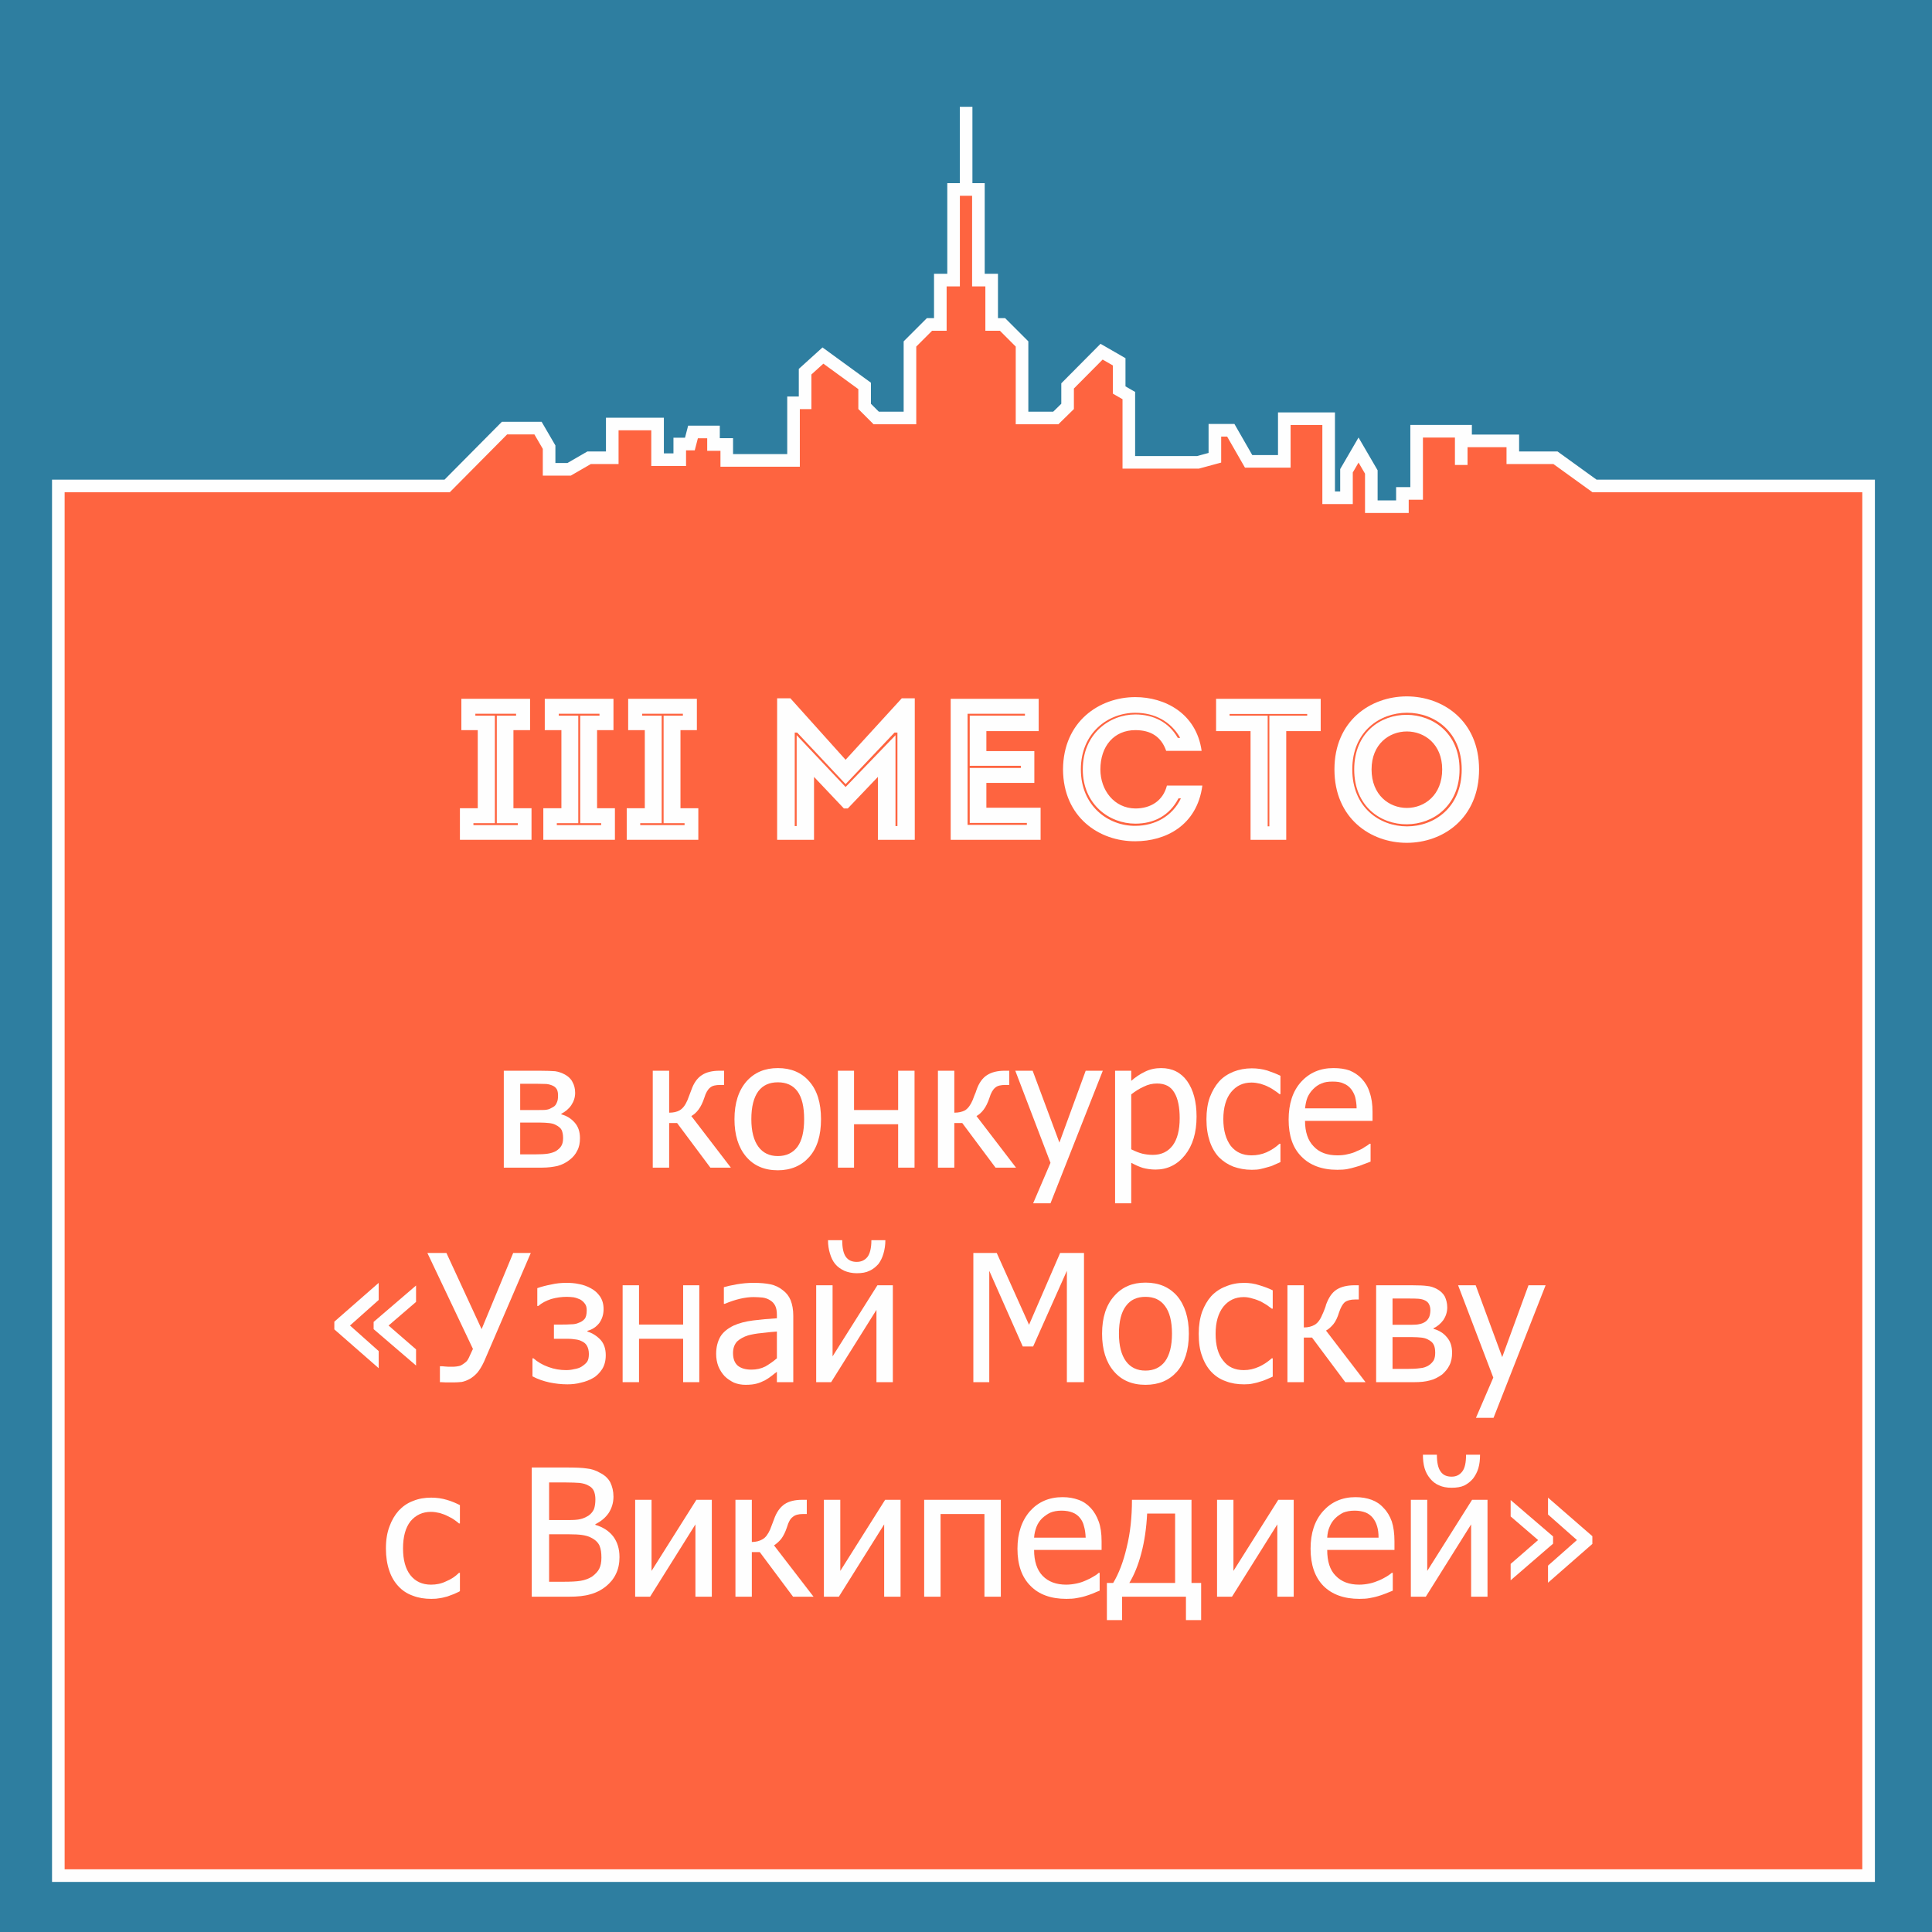 <?xml version="1.0" encoding="UTF-8"?>
<!DOCTYPE svg PUBLIC "-//W3C//DTD SVG 1.1//EN" "http://www.w3.org/Graphics/SVG/1.1/DTD/svg11.dtd">
<!-- Creator: CorelDRAW X7 -->
<svg xmlns="http://www.w3.org/2000/svg" xml:space="preserve" width="115mm" height="115mm" version="1.1" style="shape-rendering:geometricPrecision; text-rendering:geometricPrecision; image-rendering:optimizeQuality; fill-rule:evenodd; clip-rule:evenodd"
viewBox="0 0 8015 8015"
 xmlns:xlink="http://www.w3.org/1999/xlink">
 <defs>
  <style type="text/css">
   <![CDATA[
    .str0 {stroke:#FEFEFE;stroke-width:52.273}
    .fil2 {fill:none}
    .fil1 {fill:#2E7EA0}
    .fil0 {fill:#FE6440}
    .fil3 {fill:#FEFEFE;fill-rule:nonzero}
   ]]>
  </style>
 </defs>
 <g id="BMP">
  <rect class="fil0" width="8015" height="8015"/>
  <path class="fil1" d="M5328 1737l184 0 0 328 74 0 0 -112 50 -86 53 91 0 144 129 0 0 -55 59 0 0 -258 203 0 0 40 196 0 0 70 177 0 162 117 1137 0 0 5765 -7510 0 0 -5765 1160 0 453 0 238 -240 139 0 46 79 0 92 83 0 83 -48 96 0 0 -140 188 0 0 148 92 0 0 -65 42 0 13 -50 85 0 0 52 55 0 0 66 277 0 0 -239 48 0 0 -129 74 -67 173 126 0 85 48 48 140 0 0 -307 81 -81 45 0 0 -184 55 0 0 -376 52 0 51 0 0 376 55 0 0 184 45 0 81 81 0 307 140 0 49 -48 0 -85 141 -142 73 42 0 117 40 23 0 277 287 0 70 -19 0 -114 66 0 74 129 148 0 0 -177zm2687 -1737l-8015 0 0 8015 8015 0 0 -8015z"/>
  <path class="fil2 str0" d="M4008 443l0 343 -52 0 0 376 -55 0 0 184 -45 0 -81 81 0 307 -140 0 -48 -48 0 -85 -173 -126 -74 67 0 129 -48 0 0 239 -277 0 0 -66 -55 0 0 -52 -85 0 -13 50 -42 0 0 65 -92 0 0 -148 -188 0 0 140 -96 0 -83 48 -83 0 0 -92 -46 -79 -139 0 -238 240 -453 0 -1160 0 0 5765 7510 0 0 -5765 -1137 0 -162 -117 -177 0 0 -70 -214 0 0 100m18 -100l0 -40 -203 0 0 258 -59 0 0 55 -129 0 0 -144 -53 -91 -50 86 0 112 -74 0 0 -328 -184 0 0 177 -148 0 -74 -129 -66 0 0 114 -70 19 -287 0 0 -277 -40 -23 0 -117 -73 -42 -141 142 0 85 -49 48 -140 0 0 -307 -81 -81 -45 0 0 -184 -55 0 0 -376 -51 0 0 -343"/>
  <path class="fil3" d="M2406 4722c0,19 -3,36 -11,51 -7,15 -18,28 -31,38 -16,13 -33,21 -51,26 -18,4 -39,7 -64,7l-159 0 0 -402 148 0c30,0 52,1 65,2 14,2 28,7 41,14 14,8 25,18 31,31 7,12 11,27 11,45 0,19 -6,36 -16,51 -11,16 -25,27 -42,36l1 2c22,6 40,17 55,34 15,17 22,38 22,65zm-91 -177c0,-9 -1,-17 -4,-24 -3,-6 -8,-12 -16,-16 -8,-4 -18,-7 -28,-8 -11,0 -26,-1 -45,-1l-64 0 0 109 78 0c16,0 28,0 35,-2 7,-1 14,-5 23,-10 8,-4 13,-11 16,-19 4,-8 5,-18 5,-29zm21 176c0,-13 -2,-24 -6,-33 -4,-8 -12,-15 -26,-22 -8,-4 -17,-6 -27,-7 -9,-1 -23,-2 -39,-2l-80 0 0 132 59 0c24,0 43,-1 56,-3 13,-2 25,-6 34,-11 10,-7 18,-14 22,-22 5,-8 7,-19 7,-32z"/>
  <path id="1" class="fil3" d="M3032 4844l-85 0 -138 -185 -33 0 0 185 -68 0 0 -402 68 0 0 174c17,0 32,-3 44,-10 13,-8 23,-21 32,-42 2,-6 5,-13 8,-21 3,-8 6,-15 8,-21 10,-29 25,-50 44,-62 18,-12 43,-18 73,-18l19 0 0 59 -16 0c-19,0 -33,3 -42,11 -10,8 -18,22 -24,42 -7,21 -15,37 -24,49 -9,12 -19,21 -30,27l164 214z"/>
  <path id="2" class="fil3" d="M3406 4643c0,68 -16,120 -49,157 -32,36 -76,55 -130,55 -56,0 -100,-19 -132,-57 -32,-38 -48,-90 -48,-155 0,-67 17,-119 50,-157 33,-37 76,-55 130,-55 54,0 98,18 130,55 33,37 49,89 49,157zm-70 0c0,-52 -9,-90 -28,-116 -19,-25 -46,-37 -81,-37 -35,0 -62,12 -81,37 -19,26 -29,64 -29,116 0,50 10,88 29,114 19,26 46,39 81,39 35,0 62,-13 81,-38 19,-26 28,-64 28,-115z"/>
  <polygon id="3" class="fil3" points="3794,4844 3726,4844 3726,4664 3543,4664 3543,4844 3476,4844 3476,4442 3543,4442 3543,4605 3726,4605 3726,4442 3794,4442 "/>
  <path id="4" class="fil3" d="M4215 4844l-85 0 -138 -185 -33 0 0 185 -68 0 0 -402 68 0 0 174c17,0 32,-3 45,-10 12,-8 22,-21 31,-42 2,-6 5,-13 8,-21 4,-8 6,-15 8,-21 10,-29 25,-50 44,-62 19,-12 43,-18 73,-18l19 0 0 59 -16 0c-19,0 -33,3 -42,11 -10,8 -18,22 -24,42 -7,21 -15,37 -24,49 -9,12 -19,21 -30,27l164 214z"/>
  <polygon id="5" class="fil3" points="4575,4442 4358,4992 4286,4992 4358,4824 4212,4442 4284,4442 4395,4740 4504,4442 "/>
  <path id="6" class="fil3" d="M4964 4632c0,67 -16,120 -48,160 -32,40 -73,60 -122,60 -20,0 -38,-3 -53,-7 -16,-5 -31,-12 -48,-21l0 168 -67 0 0 -550 67 0 0 42c17,-15 36,-28 57,-38 20,-10 43,-15 67,-15 46,0 82,18 108,54 26,37 39,86 39,147zm-70 7c0,-45 -7,-81 -22,-106 -15,-26 -39,-38 -72,-38 -19,0 -37,4 -55,13 -18,8 -35,19 -52,32l0 228c18,9 34,15 46,18 13,3 27,5 44,5 35,0 62,-13 82,-39 19,-26 29,-63 29,-113z"/>
  <path id="7" class="fil3" d="M5193 4853c-28,0 -53,-5 -76,-13 -23,-9 -43,-22 -60,-39 -16,-17 -29,-39 -38,-65 -9,-27 -14,-57 -14,-93 0,-35 5,-66 14,-91 10,-26 23,-48 38,-65 16,-18 36,-31 60,-41 23,-9 49,-14 76,-14 22,0 44,3 64,9 21,7 39,14 55,22l0 76 -4 0c-5,-4 -11,-9 -19,-14 -7,-5 -16,-11 -27,-16 -9,-5 -20,-9 -33,-13 -13,-3 -25,-5 -37,-5 -35,0 -63,13 -85,40 -21,26 -32,64 -32,112 0,47 11,84 31,111 21,26 49,39 86,39 22,0 43,-4 63,-13 20,-9 38,-21 53,-35l4 0 0 76c-7,3 -15,7 -25,11 -10,5 -19,8 -28,10 -11,3 -21,6 -31,8 -9,2 -21,3 -35,3z"/>
  <path id="8" class="fil3" d="M5548 4853c-64,0 -114,-19 -149,-55 -36,-36 -53,-87 -53,-153 0,-66 17,-118 51,-156 35,-39 80,-58 135,-58 25,0 47,3 67,10 19,8 36,19 50,34 15,16 26,34 33,57 8,22 12,49 12,81l0 37 -280 0c0,46 12,82 36,106 23,25 56,37 98,37 14,0 29,-1 44,-5 14,-3 27,-7 38,-13 13,-5 23,-10 31,-16 9,-5 16,-10 21,-14l4 0 0 74c-8,3 -17,7 -29,11 -12,5 -23,9 -32,11 -13,4 -25,7 -36,9 -11,2 -24,3 -41,3zm80 -255c0,-18 -3,-34 -6,-47 -4,-13 -10,-24 -17,-33 -8,-10 -18,-18 -31,-23 -12,-6 -27,-8 -46,-8 -18,0 -33,2 -46,8 -13,5 -24,13 -34,23 -11,11 -18,22 -24,35 -5,13 -8,28 -10,45l214 0z"/>
  <path id="9" class="fil3" d="M1726 5665l-176 -151 0 -30 176 -151 0 68 -114 98 114 99 0 67zm-155 11l-184 -161 0 -32 184 -161 0 71 -119 106 119 106 0 71z"/>
  <path id="10" class="fil3" d="M2202 5198l-194 451c-9,19 -18,34 -28,46 -10,11 -21,20 -32,26 -11,6 -22,10 -32,12 -11,1 -22,2 -33,2 -9,0 -21,0 -33,0 -13,-1 -22,-1 -25,-1l0 -66 5 0c3,0 9,0 16,1 8,1 17,1 28,1 6,0 12,0 19,-1 7,-1 14,-2 20,-5 7,-4 13,-8 20,-14 6,-5 11,-14 16,-26l13 -28 -189 -398 79 0 146 316 131 -316 73 0z"/>
  <path id="11" class="fil3" d="M2513 5622c0,23 -5,42 -15,58 -10,15 -22,28 -38,37 -14,8 -31,15 -50,19 -18,5 -37,7 -56,7 -26,0 -51,-3 -75,-8 -23,-5 -47,-13 -70,-25l0 -75 4 0c17,15 37,27 62,36 24,9 49,13 73,13 11,0 22,-1 34,-4 12,-2 22,-5 30,-10 11,-7 19,-14 24,-21 5,-8 7,-18 7,-32 0,-14 -3,-25 -8,-34 -5,-9 -13,-15 -22,-19 -9,-5 -20,-7 -31,-8 -12,-2 -24,-2 -37,-2l-47 0 0 -59 36 0c9,0 20,0 34,-1 13,0 24,-2 32,-6 10,-3 19,-9 25,-16 6,-7 9,-19 9,-36 0,-11 -2,-21 -8,-28 -5,-7 -12,-13 -19,-17 -9,-4 -17,-7 -27,-9 -9,-1 -19,-2 -28,-2 -22,0 -44,3 -65,9 -21,7 -39,16 -54,29l-4 0 0 -74c17,-6 36,-11 57,-15 21,-5 42,-7 64,-7 17,0 34,1 52,5 17,3 34,9 50,18 15,8 27,19 37,33 10,15 15,32 15,53 0,22 -6,41 -18,58 -13,16 -29,27 -49,32l0 3c22,7 40,19 55,35 14,16 21,37 21,63z"/>
  <polygon id="12" class="fil3" points="2901,5734 2834,5734 2834,5554 2651,5554 2651,5734 2583,5734 2583,5332 2651,5332 2651,5495 2834,5495 2834,5332 2901,5332 "/>
  <path id="13" class="fil3" d="M3223 5635l0 -111c-16,1 -36,3 -61,6 -24,2 -44,6 -59,10 -18,6 -33,14 -45,25 -11,12 -17,28 -17,48 0,23 6,40 19,52 13,11 32,17 57,17 21,0 40,-4 58,-13 17,-10 33,-21 48,-34zm0 56c-6,4 -13,10 -22,17 -9,7 -18,13 -27,18 -12,6 -23,11 -35,14 -11,3 -26,5 -46,5 -17,0 -33,-3 -48,-9 -14,-7 -27,-15 -39,-27 -10,-11 -19,-24 -26,-41 -6,-16 -9,-33 -9,-51 0,-28 6,-51 17,-71 12,-20 31,-35 56,-47 22,-10 49,-17 80,-21 31,-4 64,-7 99,-9l0 -13c0,-16 -2,-29 -7,-39 -5,-10 -12,-17 -20,-22 -9,-6 -19,-10 -32,-12 -12,-1 -25,-2 -38,-2 -16,0 -34,2 -56,7 -21,5 -42,12 -63,21l-4 0 0 -69c13,-4 31,-8 54,-12 23,-4 46,-6 69,-6 28,0 51,2 70,6 19,4 36,12 51,24 15,11 26,25 33,42 7,18 11,39 11,65l0 275 -68 0 0 -43z"/>
  <path id="14" class="fil3" d="M3704 5734l-68 0 0 -300 -188 300 -62 0 0 -402 68 0 0 295 186 -295 64 0 0 402zm-31 -589c0,20 -3,39 -8,56 -5,17 -12,31 -21,43 -11,12 -23,22 -37,28 -14,7 -31,10 -53,10 -19,0 -37,-4 -51,-10 -15,-7 -28,-16 -38,-28 -10,-12 -17,-27 -22,-44 -5,-16 -8,-35 -8,-55l59 0c0,32 5,55 15,69 10,14 25,21 45,21 19,0 34,-7 45,-21 10,-13 16,-37 16,-69l58 0z"/>
  <polygon id="15" class="fil3" points="4497,5734 4426,5734 4426,5272 4286,5586 4243,5586 4104,5272 4104,5734 4038,5734 4038,5198 4135,5198 4269,5496 4398,5198 4497,5198 "/>
  <path id="16" class="fil3" d="M4932 5533c0,68 -17,120 -49,157 -33,37 -76,55 -131,55 -56,0 -100,-19 -132,-57 -32,-38 -48,-90 -48,-155 0,-67 17,-119 50,-156 33,-38 76,-56 130,-56 55,0 98,18 131,55 32,38 49,90 49,157zm-70 0c0,-52 -10,-90 -29,-115 -19,-26 -46,-38 -81,-38 -35,0 -62,12 -81,38 -19,25 -29,63 -29,115 0,50 10,88 29,114 19,26 46,39 81,39 35,0 62,-13 81,-38 19,-26 29,-64 29,-115z"/>
  <path id="17" class="fil3" d="M5161 5743c-28,0 -53,-4 -76,-13 -23,-8 -43,-21 -60,-39 -16,-17 -29,-39 -38,-65 -10,-26 -14,-57 -14,-93 0,-35 5,-65 14,-91 10,-26 22,-47 38,-65 16,-17 36,-31 60,-40 23,-10 49,-15 76,-15 22,0 43,3 64,10 20,6 39,13 55,21l0 76 -4 0c-5,-4 -11,-8 -19,-14 -7,-5 -17,-10 -27,-16 -10,-4 -21,-9 -34,-12 -12,-4 -25,-6 -36,-6 -36,0 -64,14 -85,40 -21,27 -32,64 -32,112 0,48 10,85 31,111 20,27 49,40 86,40 22,0 43,-5 63,-14 20,-9 37,-21 53,-35l4 0 0 76c-7,3 -15,7 -25,11 -11,5 -20,8 -28,10 -11,4 -22,6 -31,8 -9,2 -21,3 -35,3z"/>
  <path id="18" class="fil3" d="M5665 5734l-84 0 -138 -185 -34 0 0 185 -68 0 0 -402 68 0 0 175c18,0 33,-4 45,-11 12,-7 23,-21 31,-41 3,-6 6,-13 9,-21 3,-8 6,-15 7,-21 11,-30 25,-51 44,-63 19,-12 44,-18 74,-18l18 0 0 59 -15 0c-19,0 -33,4 -43,11 -9,8 -17,22 -24,43 -6,20 -14,37 -23,48 -10,12 -20,21 -31,27l164 214z"/>
  <path id="19" class="fil3" d="M6024 5612c0,19 -3,37 -11,52 -7,15 -18,27 -30,38 -17,12 -34,21 -52,25 -18,5 -39,7 -64,7l-158 0 0 -402 148 0c29,0 51,1 64,3 14,1 28,6 41,13 14,8 25,18 32,31 6,13 10,28 10,45 0,19 -6,37 -16,52 -11,15 -25,27 -42,35l2 2c21,6 40,17 54,34 15,17 22,38 22,65zm-90 -177c0,-9 -2,-17 -5,-23 -3,-7 -8,-12 -15,-16 -9,-5 -19,-7 -29,-8 -11,-1 -26,-1 -44,-1l-64 0 0 109 77 0c16,0 28,-1 35,-3 7,-1 15,-4 23,-9 8,-5 13,-12 17,-20 3,-8 5,-17 5,-29zm20 177c0,-14 -2,-25 -6,-33 -4,-9 -12,-16 -26,-23 -8,-4 -17,-6 -26,-7 -10,-1 -23,-2 -40,-2l-79 0 0 132 58 0c24,0 43,-1 56,-3 14,-1 25,-5 35,-11 10,-6 17,-14 22,-22 4,-8 6,-18 6,-31z"/>
  <polygon id="20" class="fil3" points="6412,5332 6196,5882 6123,5882 6195,5715 6049,5332 6122,5332 6232,5630 6341,5332 "/>
  <path id="21" class="fil3" d="M1789 6633c-27,0 -53,-4 -76,-13 -23,-8 -43,-21 -59,-38 -17,-18 -30,-39 -39,-66 -9,-26 -14,-57 -14,-92 0,-36 5,-66 15,-92 9,-25 22,-47 38,-65 16,-17 35,-31 59,-40 24,-10 49,-14 76,-14 22,0 44,3 64,9 21,6 39,14 55,22l0 76 -4 0c-4,-4 -11,-9 -18,-14 -8,-6 -17,-11 -28,-16 -9,-5 -20,-9 -33,-13 -13,-3 -25,-5 -37,-5 -35,0 -63,13 -85,39 -21,27 -31,64 -31,113 0,47 10,84 30,110 21,27 50,40 86,40 22,0 43,-4 63,-14 20,-8 38,-20 53,-35l4 0 0 76c-6,4 -15,7 -25,12 -10,4 -19,7 -27,10 -12,3 -22,6 -31,7 -10,2 -21,3 -36,3z"/>
  <path id="22" class="fil3" d="M2570 6460c0,26 -5,50 -15,70 -10,21 -24,37 -41,51 -20,16 -42,27 -65,33 -23,7 -53,10 -89,10l-154 0 0 -536 143 0c38,0 66,1 85,4 20,2 38,8 55,18 20,10 34,23 43,40 8,17 13,36 13,59 0,25 -7,48 -20,68 -13,19 -32,35 -55,46l0 3c31,9 56,25 74,48 17,23 26,51 26,86zm-100 -240c0,-13 -2,-24 -6,-34 -4,-9 -11,-17 -21,-22 -11,-7 -24,-10 -38,-12 -15,-1 -34,-2 -59,-2l-68 0 0 156 81 0c22,0 38,-1 49,-4 10,-2 21,-7 33,-14 10,-7 18,-16 23,-27 4,-11 6,-25 6,-41zm25 242c0,-20 -2,-36 -8,-50 -6,-13 -17,-24 -35,-33 -11,-6 -24,-9 -37,-11 -13,-2 -32,-3 -56,-3l-81 0 0 197 58 0c31,0 55,-1 73,-4 18,-3 34,-9 48,-18 13,-10 23,-20 29,-32 6,-12 9,-27 9,-46z"/>
  <polygon id="23" class="fil3" points="2953,6624 2885,6624 2885,6324 2697,6624 2635,6624 2635,6222 2703,6222 2703,6517 2889,6222 2953,6222 "/>
  <path id="24" class="fil3" d="M3375 6624l-85 0 -138 -185 -33 0 0 185 -68 0 0 -402 68 0 0 175c17,0 32,-4 44,-11 13,-7 23,-21 32,-41 2,-6 5,-13 8,-21 3,-8 6,-15 8,-21 10,-29 25,-50 44,-63 18,-12 43,-18 73,-18l19 0 0 59 -16 0c-19,0 -33,4 -42,12 -10,7 -18,21 -24,42 -7,21 -15,37 -24,49 -9,11 -19,20 -30,27l164 213z"/>
  <polygon id="25" class="fil3" points="3736,6624 3668,6624 3668,6324 3480,6624 3418,6624 3418,6222 3486,6222 3486,6517 3672,6222 3736,6222 "/>
  <polygon id="26" class="fil3" points="4152,6624 4084,6624 4084,6281 3902,6281 3902,6624 3834,6624 3834,6222 4152,6222 "/>
  <path id="27" class="fil3" d="M4424 6633c-64,0 -114,-18 -149,-54 -36,-36 -54,-87 -54,-154 0,-65 18,-117 52,-156 34,-38 79,-58 135,-58 25,0 47,4 66,11 20,7 36,18 51,34 14,15 25,34 33,56 8,22 12,49 12,82l0 36 -280 0c0,47 12,83 35,107 24,25 57,37 98,37 15,0 30,-2 44,-5 15,-3 28,-8 39,-13 12,-5 23,-11 31,-16 9,-5 16,-10 21,-15l4 0 0 74c-8,3 -18,7 -29,12 -12,5 -23,8 -32,11 -13,4 -25,6 -36,8 -11,2 -24,3 -41,3zm80 -254c-1,-19 -3,-34 -7,-47 -3,-14 -9,-25 -16,-34 -8,-10 -18,-18 -31,-23 -12,-5 -28,-8 -46,-8 -18,0 -34,3 -46,8 -13,6 -24,14 -35,24 -10,10 -18,22 -23,35 -5,13 -9,28 -10,45l214 0z"/>
  <path id="28" class="fil3" d="M4983 6721l-63 0 0 -97 -265 0 0 97 -63 0 0 -154 26 0c23,-38 42,-87 56,-147 15,-60 22,-126 22,-198l247 0 0 345 40 0 0 154zm-108 -154l0 -288 -116 0c-3,60 -11,115 -24,164 -13,50 -30,91 -50,124l190 0z"/>
  <polygon id="29" class="fil3" points="5367,6624 5299,6624 5299,6324 5111,6624 5049,6624 5049,6222 5117,6222 5117,6517 5303,6222 5367,6222 "/>
  <path id="30" class="fil3" d="M5640 6633c-64,0 -114,-18 -150,-54 -35,-36 -53,-87 -53,-154 0,-65 17,-117 52,-156 34,-38 79,-58 134,-58 26,0 48,4 67,11 19,7 36,18 50,34 15,15 26,34 34,56 7,22 11,49 11,82l0 36 -279 0c0,47 11,83 35,107 24,25 56,37 98,37 15,0 30,-2 44,-5 14,-3 27,-8 39,-13 12,-5 22,-11 31,-16 8,-5 15,-10 21,-15l4 0 0 74c-8,3 -18,7 -30,12 -12,5 -22,8 -32,11 -13,4 -25,6 -35,8 -11,2 -25,3 -41,3zm79 -254c0,-19 -2,-34 -6,-47 -4,-14 -10,-25 -17,-34 -8,-10 -18,-18 -30,-23 -13,-5 -28,-8 -46,-8 -19,0 -34,3 -47,8 -12,6 -24,14 -34,24 -10,10 -18,22 -23,35 -6,13 -9,28 -10,45l213 0z"/>
  <path id="31" class="fil3" d="M6171 6624l-68 0 0 -300 -188 300 -62 0 0 -402 68 0 0 295 186 -295 64 0 0 402zm-31 -589c0,21 -2,39 -7,56 -5,17 -13,31 -22,43 -11,13 -23,22 -37,29 -13,6 -31,9 -52,9 -20,0 -37,-3 -52,-10 -15,-6 -27,-16 -37,-28 -10,-12 -18,-26 -23,-43 -5,-17 -7,-36 -7,-56l58 0c0,32 5,55 15,69 10,15 25,22 46,22 19,0 33,-7 44,-21 11,-14 16,-37 16,-70l58 0z"/>
  <path id="32" class="fil3" d="M6606 6405l-184 161 0 -71 120 -106 -120 -106 0 -70 184 160 0 32zm-163 -1l-176 152 0 -68 114 -99 -114 -98 0 -68 176 151 0 30z"/>
  <path class="fil3" d="M2053 3415l0 -446 -81 0 0 -8 169 0 0 8 -80 0 0 446 87 0 0 8 -184 0 0 -8 89 0zm77 -62l0 -324 69 0 0 -130 -285 0 0 130 68 0 0 324 -74 0 0 131 297 0 0 -131 -75 0z"/>
  <path id="1" class="fil3" d="M2399 3415l0 -446 -81 0 0 -8 169 0 0 8 -80 0 0 446 87 0 0 8 -184 0 0 -8 89 0zm78 -62l0 -324 68 0 0 -130 -285 0 0 130 69 0 0 324 -75 0 0 131 297 0 0 -131 -74 0z"/>
  <path id="2" class="fil3" d="M2745 3415l0 -446 -81 0 0 -8 169 0 0 8 -80 0 0 446 87 0 0 8 -184 0 0 -8 89 0zm78 -62l0 -324 68 0 0 -130 -285 0 0 130 69 0 0 324 -75 0 0 131 297 0 0 -131 -74 0z"/>
  <path id="3" class="fil3" d="M3508 3152l-229 -255 -55 0 0 587c51,0 102,0 153,0l0 -261 124 131 16 0 125 -131 0 261c51,0 102,0 153,0l0 -587 -54 0 -233 255zm207 275l0 -377 -207 215 -203 -215 0 377 -8 0 0 -388 10 0 201 214 203 -214 12 0 0 388 -8 0z"/>
  <path id="4" class="fil3" d="M4014 2961l238 0 0 8 -229 0 0 208 212 0 0 9 -212 0c0,76 0,152 0,228l237 0 0 8 -246 0c0,-154 0,-308 0,-461zm295 -62c-137,0 -230,0 -365,0 0,194 0,390 0,585 135,0 235,0 373,0 0,-44 0,-89 0,-133 -88,0 -138,0 -225,0 0,-35 0,-68 0,-103l199 0c0,-44 0,-88 0,-132l-199 0 0 -83c87,0 130,0 217,0 0,-45 0,-90 0,-134z"/>
  <path id="5" class="fil3" d="M4410 3192c1,199 151,299 300,298 125,0 256,-65 278,-231 -51,0 -97,0 -147,0 -16,63 -67,95 -131,95 -88,-1 -145,-76 -145,-162 0,-97 57,-163 145,-163 63,0 107,26 128,86 51,0 96,0 147,0 -22,-157 -154,-223 -275,-223 -149,0 -299,101 -300,300l0 0zm489 120c-35,74 -108,114 -189,114 -113,1 -226,-83 -226,-234 0,-152 113,-235 226,-235 79,0 147,35 186,104l-10 0c-37,-65 -101,-97 -176,-97 -108,0 -218,81 -218,228 0,145 110,225 218,225 78,0 142,-34 179,-105l10 0z"/>
  <path id="6" class="fil3" d="M5188 3033l0 451c50,0 99,0 148,0l0 -451 143 0c0,-45 0,-90 0,-134l-434 0c0,44 0,89 0,134l143 0zm71 395l0 -459 -158 0 0 -7 322 0 0 7 -157 0 0 459 -7 0z"/>
  <path id="7" class="fil3" d="M5610 3192c0,-313 454,-314 454,0 0,315 -454,315 -454,0zm526 0c0,-404 -600,-404 -600,0 0,406 600,406 600,0zm-446 0c0,213 293,213 293,0 0,-210 -293,-210 -293,0zm365 0c0,301 -437,306 -437,0 0,-305 437,-299 437,0z"/>
 </g>
</svg>
